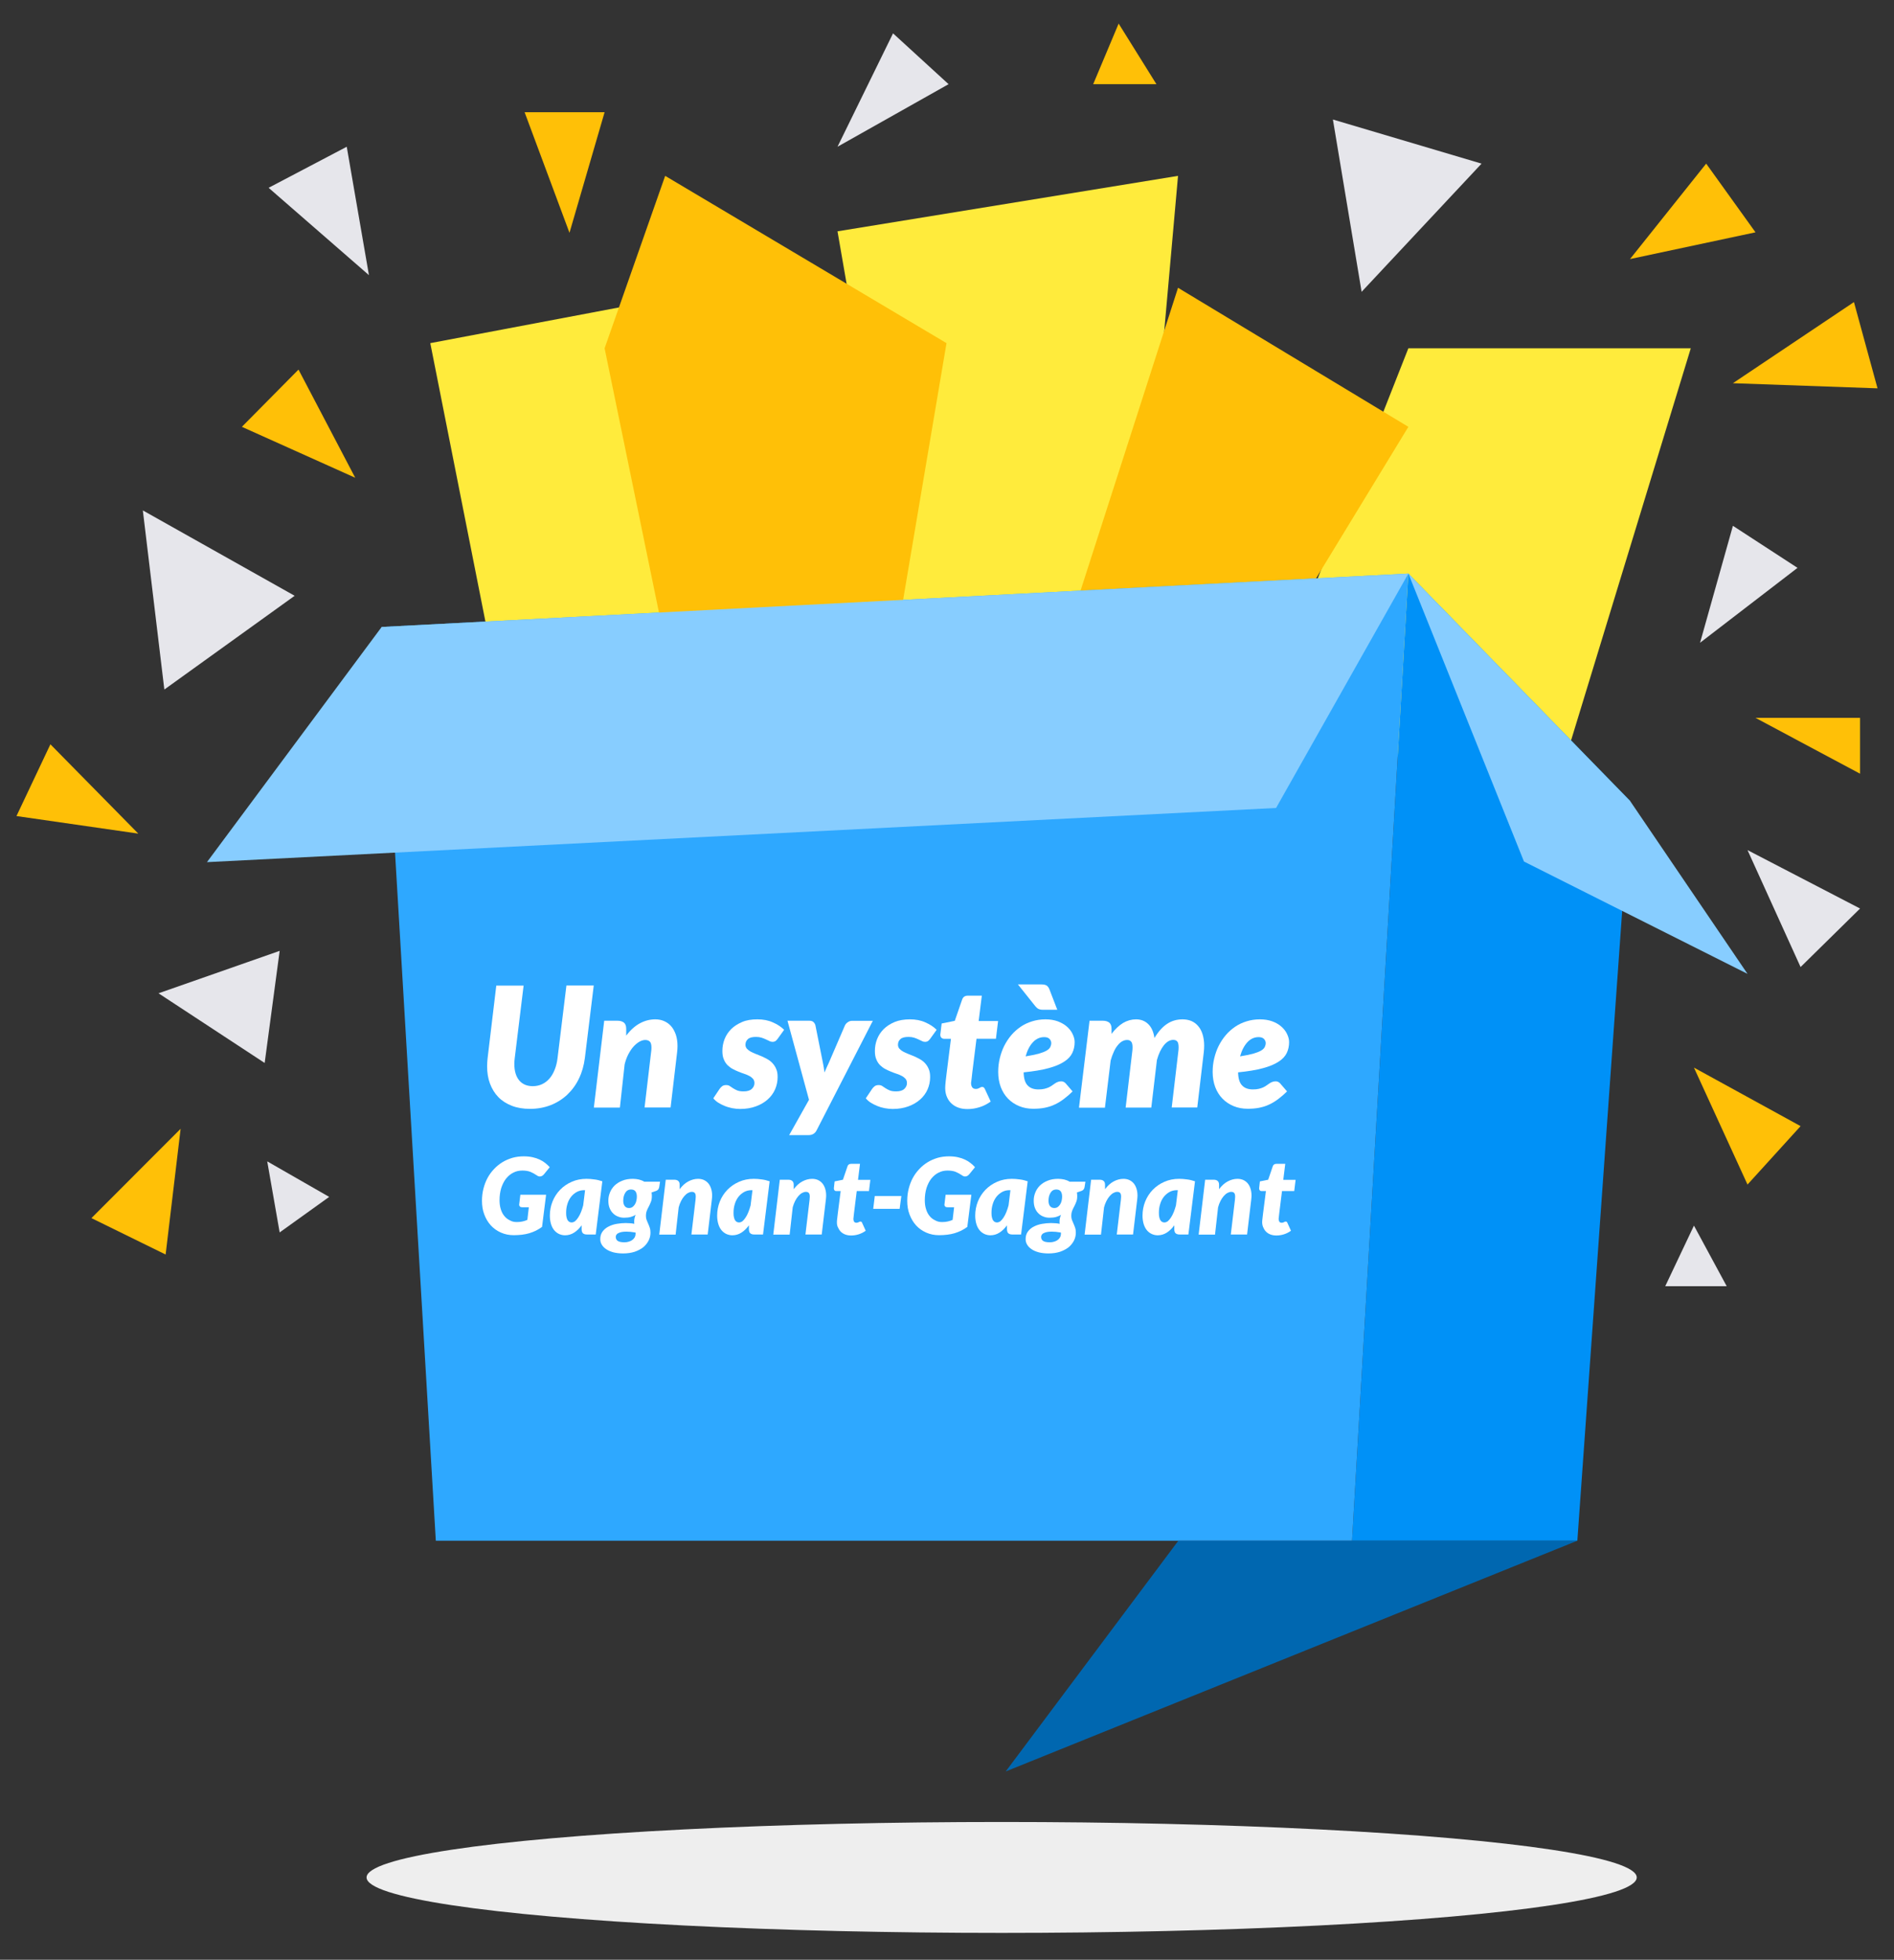 <?xml version="1.0" encoding="utf-8"?>
<!-- Generator: Adobe Illustrator 22.0.1, SVG Export Plug-In . SVG Version: 6.00 Build 0)  -->
<svg version="1.1" id="Layer_1" xmlns="http://www.w3.org/2000/svg" xmlns:xlink="http://www.w3.org/1999/xlink" x="0px" y="0px"
	 viewBox="0 0 1920 1985.8" style="enable-background:new 0 0 1920 1985.8;" xml:space="preserve">
<rect x="0" y="0" width="1920" height="1985.8" fill="#333333" stroke="none"/>
<style type="text/css">
	.st0{fill:#FFC007;}
	.st1{fill:#E6E6EB;}
	.st2{fill:#FFEB3C;}
	.st3{fill:#EEEEEE;}
	.st4{fill:#0091F7;}
	.st5{fill:#87CDFF;}
	.st6{fill:#2EA8FF;}
	.st7{fill:#0067B0;}
	.st8{fill:#FFFFFF;}
</style>
<g>
	<g>
		<polygon class="st0" points="1717.2,1081.8 1771.5,1200.3 1825.3,1141.1 		"/>
	</g>
	<g>
		<polygon class="st1" points="1717.2,1241.9 1688.1,1303.3 1750.4,1303.3 		"/>
	</g>
	<g>
		<polygon class="st1" points="1771.5,861.4 1825.3,979.9 1885.6,920.6 		"/>
	</g>
	<g>
		<polygon class="st0" points="1885.6,784 1885.6,727.4 1779.6,727.4 		"/>
	</g>
	<g>
		<polygon class="st2" points="1584.1,778.2 1714,352.9 1427.7,352.9 1269,755.7 		"/>
	</g>
	<g>
		<polygon class="st2" points="504.8,694 436.2,347.7 650.4,307.2 724.2,676.3 		"/>
	</g>
	<g>
		<polygon class="st2" points="1154.7,622.2 1194.2,178.2 849,234.4 927.5,686.7 		"/>
	</g>
	<g>
		<polygon class="st0" points="1283.6,669 1427.7,432.5 1194.2,291.6 1076.7,656.5 		"/>
	</g>
	<g>
		<polygon class="st1" points="1723.4,651.3 1822.2,575.4 1756.7,532.8 		"/>
	</g>
	<g>
		<polygon class="st0" points="1756.7,388.3 1879.4,306.1 1903.3,393.5 		"/>
	</g>
	<g>
		<polygon class="st0" points="1652.4,262.5 1729.6,165.8 1779.6,235.4 		"/>
	</g>
	<g>
		<polygon class="st1" points="1501.9,165.8 1380.3,295.7 1351.2,121.1 		"/>
	</g>
	<g>
		<polygon class="st0" points="1172.3,85.3 1108.2,85.3 1134,23.9 		"/>
	</g>
	<g>
		<polygon class="st1" points="849,148.7 961.6,85.3 905.3,33.8 		"/>
	</g>
	<g>
		<polygon class="st0" points="612.9,113.7 577.3,235.9 531.8,113.7 		"/>
	</g>
	<g>
		<polygon class="st1" points="351.5,148.7 374,278.8 272.3,190.3 		"/>
	</g>
	<g>
		<polygon class="st0" points="302.6,374.5 360.1,484.1 245.2,432.5 		"/>
	</g>
	<g>
		<polygon class="st1" points="144.8,517.2 298.7,603.7 166.6,698.7 		"/>
	</g>
	<g>
		<polygon class="st0" points="51.1,754.2 140.2,844.7 16.7,826.9 		"/>
	</g>
	<g>
		<polygon class="st1" points="160.7,1006.5 283.5,963.5 268.3,1077.1 		"/>
	</g>
	<g>
		<polygon class="st0" points="183.1,1143.8 92.7,1234.3 167.9,1271.2 		"/>
	</g>
	<g>
		<polygon class="st1" points="270.9,1176.8 283.5,1248.8 333.7,1212.8 		"/>
	</g>
	<g>
		<ellipse class="st3" cx="1015.4" cy="1902.4" rx="643.8" ry="56.2"/>
	</g>
	<g>
		<polygon class="st4" points="1599,1561.2 1370.6,1561.2 1427.7,581.2 1652.4,811.5 		"/>
	</g>
	<g>
		<polygon class="st5" points="1771.5,986.8 1544.9,873 1427.7,581.2 1652.4,811.5 		"/>
	</g>
	<g>
		<polygon class="st6" points="441.8,1561.2 1370.6,1561.2 1427.7,581.2 386.9,635.3 		"/>
	</g>
	<g>
		<polygon class="st7" points="1019.5,1795 1599,1561.2 1194.5,1561.2 		"/>
	</g>
	<g>
		<polygon class="st0" points="907.3,656.5 959.5,347.7 674.3,178.2 612.9,352.9 681.6,686.7 		"/>
	</g>
	<g>
		<polygon class="st5" points="209.8,873.6 386.9,635.3 1427.7,581.2 1293.6,818.7 		"/>
	</g>
	<g>
		<path class="st8" d="M540.1,1100.6c3.4,0,6.6-0.7,9.4-2c2.8-1.3,5.3-3.2,7.5-5.7s3.9-5.5,5.3-9c1.4-3.5,2.4-7.4,2.9-11.8l9-73.5
			h27.7l-9,73.5c-1,7.6-2.9,14.4-6,20.8c-3,6.3-7,11.7-11.8,16.3c-4.8,4.5-10.4,8.1-16.8,10.6c-6.4,2.5-13.4,3.8-21,3.8
			c-6.9,0-13-1-18.4-3.1c-5.4-2.1-10-5-13.7-8.8c-3.7-3.8-6.5-8.4-8.5-13.7s-2.9-11.2-2.9-17.6c0-2.6,0.2-5.4,0.5-8.2l8.8-73.5h27.7
			l-9,73.5c-0.1,1-0.2,2-0.3,3c-0.1,1-0.1,2-0.1,2.9c0,7.1,1.6,12.5,4.8,16.5C529.5,1098.6,534.1,1100.6,540.1,1100.6z"/>
		<path class="st8" d="M653.4,1122.3l6.6-55.9c0.1-0.9,0.2-1.7,0.3-2.5s0.1-1.5,0.1-2.2c0-3-0.5-5.1-1.6-6.2
			c-1.1-1.1-2.6-1.7-4.7-1.7c-1.9,0-3.9,0.6-6,1.8c-2.1,1.2-4.1,2.9-6,5c-1.9,2.1-3.6,4.8-5.2,7.8c-1.6,3.1-2.8,6.5-3.7,10.2
			l-4.8,43.7H602l10.5-88h13.6c2.7,0,4.8,0.7,6.4,1.9c1.5,1.3,2.3,3.3,2.3,6.2v7c4.3-5.7,8.9-9.8,13.9-12.5c5-2.7,10.2-4,15.6-4
			c3.3,0,6.3,0.6,9,1.8s5.1,2.9,7.1,5.2c2,2.3,3.5,5.1,4.7,8.5c1.1,3.3,1.7,7.2,1.7,11.5c0,1,0,2.1-0.1,3.1
			c-0.1,1.1-0.2,2.2-0.3,3.3l-6.6,55.9H653.4z"/>
		<path class="st8" d="M788.2,1052.8c-0.8,1-1.5,1.7-2.2,2.2c-0.7,0.4-1.6,0.7-2.7,0.7c-1.1,0-2.2-0.2-3.3-0.8
			c-1.1-0.5-2.3-1.1-3.6-1.7c-1.3-0.6-2.7-1.2-4.3-1.7c-1.6-0.5-3.5-0.8-5.6-0.8c-3.9,0-6.7,0.7-8.3,2.2c-1.7,1.5-2.5,3.4-2.5,5.8
			c0,1.5,0.5,2.8,1.4,3.9c1,1.1,2.2,2,3.7,2.9c1.5,0.8,3.3,1.6,5.2,2.4c1.9,0.7,3.9,1.5,6,2.4c2,0.9,4,1.9,6,3s3.7,2.5,5.2,4.1
			c1.5,1.7,2.8,3.6,3.7,5.9c1,2.2,1.4,4.9,1.4,8.1c0,4.4-0.9,8.6-2.6,12.5c-1.7,3.9-4.3,7.4-7.6,10.3c-3.3,2.9-7.2,5.2-11.9,6.9
			c-4.7,1.7-9.9,2.6-15.8,2.6c-2.8,0-5.5-0.3-8.2-0.8c-2.7-0.6-5.3-1.3-7.7-2.3c-2.4-1-4.6-2.1-6.6-3.4c-2-1.3-3.6-2.8-4.8-4.3
			l6.5-9.7c0.8-1.1,1.7-2,2.7-2.7c1-0.7,2.3-1,3.9-1c1.4,0,2.6,0.3,3.6,1c1,0.7,2.1,1.4,3.3,2.2c1.2,0.8,2.6,1.5,4.2,2.2
			c1.7,0.7,3.8,1,6.5,1c3.7,0,6.5-0.8,8.3-2.5c1.8-1.7,2.7-3.6,2.7-5.9c0-1.8-0.5-3.2-1.4-4.3c-1-1.1-2.2-2.1-3.7-2.9
			c-1.5-0.8-3.3-1.6-5.2-2.2c-1.9-0.6-3.9-1.4-5.9-2.2c-2-0.8-4-1.7-6-2.8c-1.9-1-3.6-2.4-5.2-3.9c-1.5-1.6-2.8-3.5-3.7-5.9
			c-1-2.3-1.4-5.1-1.4-8.4c0-4.1,0.7-8,2.2-11.9c1.5-3.8,3.7-7.2,6.7-10.2c3-3,6.7-5.3,11.1-7.2s9.6-2.7,15.5-2.7s11.1,1,15.7,3.1
			c4.6,2,8.4,4.5,11.4,7.5L788.2,1052.8z"/>
		<path class="st8" d="M827.9,1145.2c-0.9,1.8-2,3-3.4,3.8c-1.3,0.8-2.9,1.2-4.8,1.2h-19.7l20.1-35.8l-21.8-80.1h22.2
			c1.9,0,3.3,0.5,4.2,1.4c0.9,0.9,1.6,2,1.9,3.2l7.6,38c0.3,1.6,0.6,3.2,0.9,4.9c0.3,1.6,0.5,3.2,0.7,4.9c0.7-1.6,1.4-3.3,2.2-5
			c0.8-1.7,1.5-3.3,2.3-5l16.3-37.8c0.7-1.3,1.7-2.4,3-3.2c1.3-0.9,2.6-1.3,4-1.3h21.2L827.9,1145.2z"/>
		<path class="st8" d="M942.8,1052.8c-0.8,1-1.5,1.7-2.2,2.2c-0.7,0.4-1.6,0.7-2.7,0.7c-1.1,0-2.2-0.2-3.3-0.8
			c-1.1-0.5-2.3-1.1-3.6-1.7c-1.3-0.6-2.7-1.2-4.3-1.7c-1.6-0.5-3.5-0.8-5.6-0.8c-3.9,0-6.7,0.7-8.3,2.2c-1.7,1.5-2.5,3.4-2.5,5.8
			c0,1.5,0.5,2.8,1.4,3.9c1,1.1,2.2,2,3.7,2.9c1.5,0.8,3.3,1.6,5.2,2.4c1.9,0.7,3.9,1.5,6,2.4c2,0.9,4,1.9,6,3s3.7,2.5,5.2,4.1
			c1.5,1.7,2.8,3.6,3.7,5.9c1,2.2,1.4,4.9,1.4,8.1c0,4.4-0.9,8.6-2.6,12.5c-1.7,3.9-4.3,7.4-7.6,10.3c-3.3,2.9-7.2,5.2-11.9,6.9
			c-4.7,1.7-9.9,2.6-15.8,2.6c-2.8,0-5.5-0.3-8.2-0.8s-5.3-1.3-7.7-2.3c-2.4-1-4.6-2.1-6.6-3.4c-2-1.3-3.6-2.8-4.8-4.3l6.5-9.7
			c0.8-1.1,1.7-2,2.7-2.7c1-0.7,2.3-1,3.9-1c1.4,0,2.6,0.3,3.6,1c1,0.7,2.1,1.4,3.3,2.2c1.2,0.8,2.6,1.5,4.2,2.2
			c1.7,0.7,3.8,1,6.5,1c3.7,0,6.5-0.8,8.3-2.5c1.8-1.7,2.7-3.6,2.7-5.9c0-1.8-0.5-3.2-1.4-4.3c-1-1.1-2.2-2.1-3.7-2.9
			c-1.5-0.8-3.3-1.6-5.2-2.2c-1.9-0.6-3.9-1.4-5.9-2.2c-2-0.8-4-1.7-6-2.8c-1.9-1-3.6-2.4-5.2-3.9c-1.5-1.6-2.8-3.5-3.7-5.9
			c-1-2.3-1.4-5.1-1.4-8.4c0-4.1,0.7-8,2.2-11.9c1.5-3.8,3.7-7.2,6.7-10.2c3-3,6.7-5.3,11.1-7.2c4.4-1.8,9.6-2.7,15.5-2.7
			s11.1,1,15.7,3.1c4.6,2,8.4,4.5,11.4,7.5L942.8,1052.8z"/>
		<path class="st8" d="M958.2,1103.3c0-0.4,0-0.9,0-1.4s0.1-1.4,0.1-2.4c0.1-1,0.2-2.4,0.4-4.2c0.2-1.7,0.5-4,0.8-6.8l4.5-35.9h-7
			c-1.1,0-2-0.4-2.7-1.1c-0.8-0.7-1.1-1.8-1.1-3.2c0-0.1,0.1-0.6,0.2-1.5c0.1-0.9,0.2-1.9,0.4-3c0.1-1,0.2-2,0.3-2.9
			c0.1-0.9,0.2-1.4,0.2-1.5l0.3-2.3l13.3-2.7l7.4-21.4c0.9-2.7,2.8-4.1,5.8-4.1h14.2l-3.2,25.7h19.7l-2.2,18h-19.7l-4.3,34.5
			c-0.3,2.3-0.5,4.1-0.6,5.5c-0.2,1.3-0.3,2.4-0.4,3.1c-0.1,0.7-0.1,1.2-0.2,1.4c0,0.3,0,0.4,0,0.5c0,1.6,0.4,3,1.1,4.1
			c0.8,1.1,2,1.7,3.6,1.7c0.9,0,1.7-0.1,2.2-0.3c0.6-0.2,1.1-0.4,1.6-0.7s0.9-0.5,1.3-0.7c0.4-0.2,0.9-0.3,1.4-0.3
			c0.8,0,1.4,0.2,1.8,0.6c0.4,0.4,0.8,1,1.1,1.7l5.8,12.5c-3.5,2.5-7.3,4.5-11.3,5.7c-4,1.3-8.1,1.9-12.1,1.9
			c-3.4,0-6.5-0.4-9.2-1.4c-2.7-0.9-5-2.3-7-4.1c-2-1.8-3.5-3.9-4.6-6.4C958.9,1109.3,958.3,1106.5,958.2,1103.3z"/>
		<path class="st8" d="M1089.4,1056c0,4-0.8,7.7-2.4,11c-1.6,3.3-4.3,6.3-8.3,8.8c-3.9,2.6-9.2,4.8-15.9,6.6
			c-6.6,1.8-15,3.2-25.1,4.2c0.1,6,1.4,10.4,3.9,13.1c2.5,2.8,6.2,4.2,11.1,4.2c2.3,0,4.3-0.2,6-0.6c1.7-0.4,3.2-0.9,4.5-1.5
			c1.3-0.6,2.4-1.3,3.4-2c1-0.7,2-1.3,2.9-2s1.9-1.1,2.9-1.5c1-0.4,2.2-0.6,3.5-0.6c0.8,0,1.7,0.2,2.5,0.6c0.8,0.4,1.5,1,2.1,1.7
			l6.8,7.9c-3.1,3.1-6.2,5.7-9.1,7.9c-3,2.2-6,4.1-9.2,5.5c-3.1,1.5-6.5,2.5-10,3.2c-3.5,0.7-7.4,1-11.6,1c-5.2,0-10-0.9-14.3-2.7
			s-8.1-4.3-11.3-7.6c-3.1-3.2-5.6-7.2-7.3-11.7c-1.7-4.6-2.6-9.7-2.6-15.3c0-4.7,0.5-9.3,1.6-13.8c1.1-4.5,2.5-8.6,4.5-12.6
			c2-3.9,4.3-7.5,7.2-10.9c2.8-3.3,6-6.1,9.5-8.5c3.5-2.4,7.4-4.2,11.6-5.5c4.2-1.3,8.7-2,13.5-2c4.7,0,8.9,0.7,12.5,2
			c3.6,1.4,6.7,3.1,9.2,5.3c2.5,2.2,4.4,4.6,5.7,7.3C1088.7,1050.6,1089.4,1053.2,1089.4,1056z M1055.6,997.5c2.5,0,4.3,0.4,5.5,1.2
			c1.1,0.8,2,2,2.7,3.7l8,20.8h-14.4c-1.9,0-3.4-0.3-4.5-0.8c-1.1-0.5-2.2-1.4-3.2-2.6l-17.8-22.3H1055.6z M1058.5,1050.9
			c-4.3,0-8.2,1.7-11.4,5.2c-3.3,3.5-5.7,8.2-7.4,14.3c5.5-0.9,9.9-1.8,13.3-2.7c3.4-1,6-2,7.9-3.1c1.9-1.1,3.1-2.3,3.8-3.6
			c0.6-1.3,1-2.7,1-4.1s-0.6-2.9-1.7-4.1C1062.8,1051.5,1061,1050.9,1058.5,1050.9z"/>
		<path class="st8" d="M1093.8,1122.3l10.7-88h13.6c2.7,0,4.8,0.7,6.4,1.9c1.5,1.3,2.3,3.3,2.3,6.2v5.2c3.8-5,7.7-8.6,11.8-11.1
			c4.1-2.4,8.5-3.6,13-3.6c5,0,9.1,1.6,12.4,4.8c3.3,3.2,5.4,7.9,6.3,14.1c3.9-6.5,8.2-11.3,12.8-14.3c4.6-3.1,9.9-4.6,15.7-4.6
			c3.3,0,6.3,0.6,9,1.7c2.7,1.2,5,2.9,6.9,5.2c1.9,2.2,3.4,5,4.4,8.3c1,3.3,1.6,7.1,1.6,11.4c0,1.1-0.1,2.2-0.1,3.3
			c-0.1,1.2-0.2,2.4-0.3,3.5l-6.6,55.9h-25.9l6.6-55.9c0.1-1,0.2-1.8,0.3-2.6c0.1-0.8,0.1-1.5,0.1-2.3c0-2.9-0.4-4.9-1.3-6
			c-0.9-1.1-2.3-1.7-4.1-1.7c-1.8,0-3.4,0.5-5,1.4c-1.6,0.9-3.1,2.3-4.6,4.1c-1.4,1.8-2.7,3.9-3.9,6.4c-1.2,2.5-2.2,5.3-3.1,8.5
			l-5.7,48.2h-26l6.6-55.9c0.1-1,0.2-1.8,0.3-2.6c0.1-0.8,0.1-1.5,0.1-2.3c0-2.9-0.4-4.9-1.4-6c-0.9-1.1-2.2-1.7-4.1-1.7
			c-1.8,0-3.4,0.5-5.1,1.4c-1.7,1-3.2,2.4-4.6,4.2c-1.5,1.8-2.8,4-3.9,6.6c-1.2,2.6-2.2,5.4-3.1,8.6l-5.8,47.8H1093.8z"/>
		<path class="st8" d="M1306.8,1056c0,4-0.8,7.7-2.4,11c-1.6,3.3-4.3,6.3-8.3,8.8c-3.9,2.6-9.2,4.8-15.9,6.6
			c-6.6,1.8-15,3.2-25.1,4.2c0.1,6,1.4,10.4,3.9,13.1c2.5,2.8,6.2,4.2,11.1,4.2c2.3,0,4.3-0.2,6-0.6c1.7-0.4,3.2-0.9,4.5-1.5
			c1.3-0.6,2.4-1.3,3.4-2c1-0.7,2-1.3,2.9-2s1.9-1.1,2.9-1.5c1-0.4,2.2-0.6,3.5-0.6c0.8,0,1.7,0.2,2.5,0.6c0.8,0.4,1.5,1,2.1,1.7
			l6.8,7.9c-3.1,3.1-6.2,5.7-9.1,7.9c-3,2.2-6,4.1-9.2,5.5c-3.1,1.5-6.5,2.5-10,3.2c-3.5,0.7-7.4,1-11.6,1c-5.2,0-10-0.9-14.3-2.7
			s-8.1-4.3-11.3-7.6c-3.1-3.2-5.6-7.2-7.3-11.7c-1.7-4.6-2.6-9.7-2.6-15.3c0-4.7,0.5-9.3,1.6-13.8c1.1-4.5,2.5-8.6,4.5-12.6
			c2-3.9,4.3-7.5,7.2-10.9c2.8-3.3,6-6.1,9.5-8.5c3.5-2.4,7.4-4.2,11.6-5.5c4.2-1.3,8.7-2,13.5-2c4.7,0,8.9,0.7,12.5,2
			s6.7,3.1,9.2,5.3s4.4,4.6,5.7,7.3C1306.1,1050.6,1306.8,1053.2,1306.8,1056z M1275.9,1050.9c-4.3,0-8.2,1.7-11.4,5.2
			s-5.7,8.2-7.4,14.3c5.5-0.9,9.9-1.8,13.3-2.7c3.4-1,6-2,7.9-3.1c1.9-1.1,3.1-2.3,3.8-3.6c0.6-1.3,1-2.7,1-4.1s-0.6-2.9-1.7-4.1
			C1280.2,1051.5,1278.3,1050.9,1275.9,1050.9z"/>
		<path class="st8" d="M523.9,1238.3c2.2,0,4.1-0.2,5.8-0.6c1.7-0.4,3.4-0.9,4.9-1.6l1.5-12.8h-6.7c-1,0-1.8-0.2-2.3-0.7
			c-0.5-0.5-0.8-1.1-0.8-1.9l1.2-10.1h26.1l-4.1,32.6c-2,1.5-4.1,2.7-6.2,3.8c-2.1,1-4.4,1.9-6.7,2.6c-2.4,0.7-4.8,1.2-7.4,1.5
			c-2.6,0.3-5.3,0.5-8.3,0.5c-4.8,0-9.2-0.9-13.2-2.7c-4-1.8-7.4-4.2-10.2-7.3c-2.8-3.1-5-6.8-6.6-11.1c-1.6-4.2-2.3-8.8-2.3-13.8
			c0-4.3,0.5-8.4,1.5-12.3c1-3.9,2.4-7.6,4.2-10.9c1.8-3.3,4-6.3,6.6-9c2.5-2.7,5.4-5,8.5-6.9c3.1-1.9,6.5-3.3,10.1-4.4
			c3.6-1,7.4-1.5,11.4-1.5c3.3,0,6.4,0.3,9,0.9c2.7,0.6,5.1,1.4,7.2,2.4c2.2,1,4.1,2.2,5.7,3.5s3.2,2.7,4.5,4.2l-5.7,7
			c-1.3,1.6-2.7,2.4-4.3,2.4c-1,0-2-0.3-2.9-1c-1.3-0.8-2.5-1.6-3.6-2.2c-1.1-0.6-2.2-1.1-3.4-1.6c-1.1-0.4-2.3-0.7-3.6-0.9
			c-1.3-0.2-2.7-0.3-4.3-0.3c-3.4,0-6.5,0.7-9.3,2.2c-2.8,1.4-5.2,3.5-7.3,6.1c-2,2.6-3.6,5.8-4.8,9.5c-1.1,3.7-1.7,7.8-1.7,12.2
			c0,3.4,0.4,6.5,1.3,9.2c0.8,2.7,2,5,3.6,6.9c1.5,1.9,3.4,3.3,5.5,4.3C518.9,1237.8,521.3,1238.3,523.9,1238.3z"/>
		<path class="st8" d="M603.9,1250.9H595c-1,0-1.9-0.1-2.6-0.4s-1.3-0.6-1.7-1.1c-0.4-0.5-0.7-1-0.8-1.7c-0.2-0.7-0.3-1.3-0.3-2.1
			v-4c-2.3,3.2-4.8,5.6-7.6,7.4c-2.8,1.8-5.9,2.7-9.2,2.7c-2,0-3.9-0.4-5.8-1.2c-1.8-0.8-3.5-2-4.9-3.6c-1.4-1.6-2.6-3.7-3.4-6.2
			c-0.8-2.5-1.3-5.5-1.3-8.9c0-5,0.9-9.8,2.7-14.3c1.8-4.5,4.4-8.5,7.7-11.9s7.2-6.1,11.8-8.1c4.5-2,9.5-3,14.9-3
			c2.7,0,5.3,0.2,8,0.6c2.7,0.3,5.4,1,8.1,1.9L603.9,1250.9z M579.4,1238.7c1.2,0,2.4-0.4,3.6-1.3c1.1-1,2.2-2.2,3.2-3.8
			c1-1.6,2-3.4,2.8-5.5s1.6-4.3,2.2-6.7l1.9-15.4h-1c-2.7,0-5.2,0.6-7.4,1.8c-2.2,1.2-4.2,2.9-5.8,4.9c-1.6,2.1-2.9,4.5-3.7,7.3
			c-0.9,2.8-1.3,5.7-1.3,8.9c0,1.8,0.1,3.3,0.4,4.5c0.3,1.3,0.7,2.3,1.1,3c0.5,0.8,1.1,1.3,1.7,1.7
			C577.9,1238.5,578.7,1238.7,579.4,1238.7z"/>
		<path class="st8" d="M660.8,1212c0,2.3-0.3,4.3-1,5.9c-0.6,1.6-1.3,3.1-2,4.5c-0.8,1.4-1.5,2.9-2.1,4.4c-0.6,1.5-0.9,3.3-0.9,5.3
			c0,1.5,0.2,2.8,0.7,4.1c0.5,1.2,1,2.5,1.6,3.8c0.6,1.3,1.1,2.6,1.6,4.1c0.5,1.4,0.7,3.1,0.7,4.9c0,2.9-0.6,5.5-1.9,8.1
			c-1.3,2.5-3.1,4.8-5.4,6.7c-2.4,1.9-5.3,3.4-8.7,4.6c-3.4,1.1-7.4,1.7-11.8,1.7c-3.6,0-6.8-0.4-9.7-1.1c-2.9-0.8-5.3-1.8-7.2-3.1
			c-2-1.3-3.5-2.8-4.6-4.6s-1.6-3.7-1.6-5.7c0-3.1,0.8-5.7,2.4-7.8c1.6-2.1,3.6-3.8,6.1-5c2.5-1.3,5.3-2.2,8.3-2.7
			c3-0.5,6-0.8,8.9-0.8c1.7,0,3.2,0.1,4.7,0.2c1.5,0.1,2.9,0.3,4.1,0.6c-0.1-0.4-0.1-0.9-0.1-1.3s0-0.9,0-1.4c0-1.9,0.5-4,1.4-6.5
			c-1.4,1-3,1.7-4.8,2.2c-1.8,0.5-4.1,0.8-6.7,0.8c-2.1,0-4.1-0.3-6.1-1.1c-1.9-0.7-3.6-1.7-5.1-3.2c-1.5-1.4-2.7-3.2-3.6-5.4
			c-0.9-2.2-1.3-4.7-1.3-7.7c0-2.7,0.5-5.4,1.6-8.1c1-2.6,2.6-5,4.7-7.1c2.1-2,4.7-3.7,7.8-4.9c3.1-1.3,6.7-1.9,10.8-1.9
			c2.1,0,4.1,0.3,6.1,0.7c1.9,0.5,3.8,1.2,5.4,2.2h16l-0.8,5.2c-0.3,2.2-1.4,3.5-3.1,4.1l-4.7,1.6
			C660.7,1209.5,660.8,1210.7,660.8,1212z M644.3,1250.2c0-0.2,0-0.4,0-0.7c0-0.2,0-0.4-0.1-0.6c-1.8-0.3-3.5-0.5-5-0.7
			c-1.5-0.1-2.9-0.2-4.1-0.2c-1.9,0-3.6,0.1-5,0.4c-1.4,0.3-2.5,0.7-3.4,1.2c-0.9,0.4-1.5,1-1.9,1.7c-0.4,0.6-0.6,1.3-0.6,2
			c0,1.8,0.7,3.2,2,4.1c1.3,0.9,3.6,1.4,6.8,1.4c1.7,0,3.2-0.2,4.6-0.7c1.4-0.4,2.6-1,3.6-1.8c1-0.8,1.8-1.7,2.3-2.7
			C644,1252.7,644.3,1251.5,644.3,1250.2z M637.7,1224.1c1.3,0,2.5-0.4,3.4-1c1-0.7,1.8-1.6,2.5-2.7c0.7-1.1,1.2-2.3,1.5-3.7
			c0.3-1.4,0.5-2.7,0.5-4.1c0-2.4-0.5-4.1-1.4-5.4c-1-1.3-2.5-1.9-4.5-1.9c-1.3,0-2.5,0.3-3.5,0.9c-1,0.6-1.8,1.5-2.4,2.5
			c-0.6,1-1.1,2.2-1.5,3.6c-0.3,1.3-0.5,2.8-0.5,4.3c0,2.4,0.5,4.2,1.5,5.5C634.3,1223.4,635.7,1224.1,637.7,1224.1z"/>
		<path class="st8" d="M700.9,1250.9l4.2-35.3c0.1-0.6,0.1-1.1,0.1-1.6c0.1-0.5,0.1-0.9,0.1-1.3c0-1.9-0.3-3.2-1-3.9
			c-0.7-0.8-1.7-1.1-3-1.1c-1.2,0-2.5,0.4-3.8,1.1c-1.3,0.7-2.6,1.8-3.8,3.2c-1.2,1.4-2.3,3-3.3,5c-1,2-1.8,4.1-2.4,6.4l-3.1,27.6
			h-16.6l6.6-55.6h8.6c1.7,0,3.1,0.4,4,1.2c1,0.8,1.5,2.1,1.5,3.9v4.5c2.7-3.6,5.6-6.2,8.8-7.9c3.2-1.7,6.5-2.6,9.9-2.6
			c2.1,0,4,0.4,5.7,1.1c1.7,0.8,3.2,1.8,4.5,3.3c1.3,1.5,2.2,3.2,2.9,5.3c0.7,2.1,1.1,4.5,1.1,7.3c0,0.6,0,1.3-0.1,2
			c-0.1,0.7-0.1,1.4-0.2,2.1l-4.2,35.3H700.9z"/>
		<path class="st8" d="M773.5,1250.9h-8.9c-1,0-1.9-0.1-2.6-0.4c-0.7-0.3-1.3-0.6-1.7-1.1c-0.4-0.5-0.7-1-0.8-1.7
			c-0.2-0.7-0.3-1.3-0.3-2.1v-4c-2.3,3.2-4.8,5.6-7.6,7.4c-2.8,1.8-5.9,2.7-9.2,2.7c-2,0-3.9-0.4-5.8-1.2c-1.8-0.8-3.5-2-4.9-3.6
			c-1.4-1.6-2.6-3.7-3.4-6.2c-0.8-2.5-1.3-5.5-1.3-8.9c0-5,0.9-9.8,2.7-14.3c1.8-4.5,4.4-8.5,7.7-11.9c3.3-3.4,7.2-6.1,11.8-8.1
			c4.5-2,9.5-3,14.9-3c2.7,0,5.3,0.2,8,0.6c2.7,0.3,5.4,1,8.1,1.9L773.5,1250.9z M749.1,1238.7c1.2,0,2.4-0.4,3.6-1.3
			c1.1-1,2.2-2.2,3.2-3.8c1-1.6,2-3.4,2.8-5.5s1.6-4.3,2.2-6.7l1.9-15.4h-1c-2.7,0-5.2,0.6-7.4,1.8c-2.2,1.2-4.2,2.9-5.8,4.9
			c-1.6,2.1-2.9,4.5-3.7,7.3c-0.9,2.8-1.3,5.7-1.3,8.9c0,1.8,0.1,3.3,0.4,4.5c0.3,1.3,0.7,2.3,1.1,3c0.5,0.8,1.1,1.3,1.7,1.7
			C747.6,1238.5,748.3,1238.7,749.1,1238.7z"/>
		<path class="st8" d="M816.5,1250.9l4.2-35.3c0.1-0.6,0.1-1.1,0.1-1.6c0.1-0.5,0.1-0.9,0.1-1.3c0-1.9-0.3-3.2-1-3.9
			c-0.7-0.8-1.7-1.1-3-1.1c-1.2,0-2.5,0.4-3.8,1.1c-1.3,0.7-2.6,1.8-3.8,3.2c-1.2,1.4-2.3,3-3.3,5c-1,2-1.8,4.1-2.4,6.4l-3.1,27.6
			h-16.6l6.6-55.6h8.6c1.7,0,3.1,0.4,4,1.2c1,0.8,1.5,2.1,1.5,3.9v4.5c2.7-3.6,5.6-6.2,8.8-7.9c3.2-1.7,6.5-2.6,9.9-2.6
			c2.1,0,4,0.4,5.7,1.1c1.7,0.8,3.2,1.8,4.5,3.3c1.3,1.5,2.2,3.2,2.9,5.3c0.7,2.1,1.1,4.5,1.1,7.3c0,0.6,0,1.3-0.1,2
			c-0.1,0.7-0.1,1.4-0.2,2.1l-4.2,35.3H816.5z"/>
		<path class="st8" d="M848.4,1238.9c0-0.3,0-0.6,0-0.9s0-0.9,0.1-1.5c0.1-0.6,0.1-1.5,0.3-2.6c0.1-1.1,0.3-2.5,0.5-4.3l2.9-22.7
			h-4.5c-0.7,0-1.3-0.2-1.7-0.7c-0.4-0.4-0.7-1.1-0.7-2c0,0,0.1-0.4,0.1-0.9c0.1-0.6,0.1-1.2,0.2-1.9c0.1-0.6,0.1-1.3,0.2-1.8
			c0.1-0.6,0.1-0.9,0.1-1l0.2-1.5l8.4-1.7l4.6-13.5c0.5-1.7,1.8-2.6,3.7-2.6h9l-2,16.2h12.5l-1.4,11.4h-12.4l-2.7,21.8
			c-0.2,1.5-0.3,2.6-0.4,3.5c-0.1,0.8-0.2,1.5-0.2,1.9s-0.1,0.8-0.1,0.9c0,0.2,0,0.3,0,0.3c0,1,0.3,1.9,0.7,2.6
			c0.5,0.7,1.2,1.1,2.3,1.1c0.6,0,1.1-0.1,1.4-0.2c0.4-0.1,0.7-0.3,1-0.4c0.3-0.2,0.6-0.3,0.8-0.4c0.3-0.1,0.5-0.2,0.9-0.2
			c0.5,0,0.9,0.1,1.1,0.3c0.3,0.2,0.5,0.6,0.7,1.1l3.6,7.9c-2.2,1.6-4.6,2.8-7.1,3.6c-2.5,0.8-5.1,1.2-7.6,1.2
			c-2.2,0-4.1-0.3-5.8-0.9c-1.7-0.6-3.2-1.5-4.4-2.6s-2.2-2.5-2.9-4.1C848.8,1242.7,848.4,1240.9,848.4,1238.9z"/>
		<path class="st8" d="M886.8,1211.9h26.9l-1.7,13h-26.8L886.8,1211.9z"/>
		<path class="st8" d="M955,1238.3c2.2,0,4.1-0.2,5.8-0.6c1.7-0.4,3.4-0.9,4.9-1.6l1.5-12.8h-6.7c-1,0-1.8-0.2-2.3-0.7
			c-0.5-0.5-0.8-1.1-0.8-1.9l1.2-10.1h26.1l-4.1,32.6c-2,1.5-4.1,2.7-6.2,3.8c-2.1,1-4.4,1.9-6.7,2.6c-2.4,0.7-4.8,1.2-7.4,1.5
			c-2.6,0.3-5.3,0.5-8.3,0.5c-4.8,0-9.2-0.9-13.2-2.7c-4-1.8-7.4-4.2-10.2-7.3c-2.8-3.1-5-6.8-6.6-11.1c-1.6-4.2-2.3-8.8-2.3-13.8
			c0-4.3,0.5-8.4,1.5-12.3c1-3.9,2.4-7.6,4.2-10.9c1.8-3.3,4-6.3,6.6-9c2.5-2.7,5.4-5,8.5-6.9c3.1-1.9,6.5-3.3,10.1-4.4
			c3.6-1,7.4-1.5,11.4-1.5c3.3,0,6.4,0.3,9,0.9c2.7,0.6,5.1,1.4,7.2,2.4c2.2,1,4.1,2.2,5.7,3.5s3.2,2.7,4.5,4.2l-5.7,7
			c-1.3,1.6-2.7,2.4-4.3,2.4c-1,0-2-0.3-2.9-1c-1.3-0.8-2.5-1.6-3.6-2.2c-1.1-0.6-2.2-1.1-3.4-1.6c-1.1-0.4-2.3-0.7-3.6-0.9
			c-1.3-0.2-2.7-0.3-4.3-0.3c-3.4,0-6.5,0.7-9.3,2.2c-2.8,1.4-5.2,3.5-7.3,6.1c-2,2.6-3.6,5.8-4.8,9.5c-1.1,3.7-1.7,7.8-1.7,12.2
			c0,3.4,0.4,6.5,1.3,9.2c0.8,2.7,2,5,3.6,6.9c1.5,1.9,3.4,3.3,5.5,4.3C950.1,1237.8,952.4,1238.3,955,1238.3z"/>
		<path class="st8" d="M1035.1,1250.9h-8.9c-1,0-1.9-0.1-2.6-0.4c-0.7-0.3-1.3-0.6-1.7-1.1c-0.4-0.5-0.7-1-0.8-1.7
			c-0.2-0.7-0.3-1.3-0.3-2.1v-4c-2.3,3.2-4.8,5.6-7.6,7.4c-2.8,1.8-5.9,2.7-9.2,2.7c-2,0-3.9-0.4-5.8-1.2c-1.8-0.8-3.5-2-4.9-3.6
			c-1.4-1.6-2.6-3.7-3.4-6.2c-0.8-2.5-1.3-5.5-1.3-8.9c0-5,0.9-9.8,2.7-14.3c1.8-4.5,4.4-8.5,7.7-11.9c3.3-3.4,7.2-6.1,11.8-8.1
			c4.5-2,9.5-3,14.9-3c2.7,0,5.3,0.2,8,0.6c2.7,0.3,5.4,1,8.1,1.9L1035.1,1250.9z M1010.6,1238.7c1.2,0,2.4-0.4,3.6-1.3
			c1.1-1,2.2-2.2,3.2-3.8c1-1.6,2-3.4,2.8-5.5s1.6-4.3,2.2-6.7l1.9-15.4h-1c-2.7,0-5.2,0.6-7.4,1.8c-2.2,1.2-4.2,2.9-5.8,4.9
			c-1.6,2.1-2.9,4.5-3.7,7.3c-0.9,2.8-1.3,5.7-1.3,8.9c0,1.8,0.1,3.3,0.4,4.5c0.3,1.3,0.7,2.3,1.1,3c0.5,0.8,1.1,1.3,1.7,1.7
			C1009.1,1238.5,1009.8,1238.7,1010.6,1238.7z"/>
		<path class="st8" d="M1092,1212c0,2.3-0.3,4.3-1,5.9c-0.6,1.6-1.3,3.1-2,4.5c-0.8,1.4-1.5,2.9-2.1,4.4c-0.6,1.5-0.9,3.3-0.9,5.3
			c0,1.5,0.2,2.8,0.7,4.1c0.5,1.2,1,2.5,1.6,3.8c0.6,1.3,1.1,2.6,1.6,4.1c0.5,1.4,0.7,3.1,0.7,4.9c0,2.9-0.6,5.5-1.9,8.1
			c-1.3,2.5-3.1,4.8-5.4,6.7c-2.4,1.9-5.3,3.4-8.7,4.6c-3.4,1.1-7.4,1.7-11.8,1.7c-3.6,0-6.8-0.4-9.7-1.1c-2.9-0.8-5.3-1.8-7.2-3.1
			c-2-1.3-3.5-2.8-4.6-4.6c-1.1-1.8-1.6-3.7-1.6-5.7c0-3.1,0.8-5.7,2.4-7.8c1.6-2.1,3.6-3.8,6.1-5c2.5-1.3,5.3-2.2,8.3-2.7
			c3-0.5,6-0.8,8.9-0.8c1.7,0,3.2,0.1,4.7,0.2c1.5,0.1,2.9,0.3,4.1,0.6c-0.1-0.4-0.1-0.9-0.1-1.3s0-0.9,0-1.4c0-1.9,0.5-4,1.4-6.5
			c-1.4,1-3,1.7-4.8,2.2c-1.8,0.5-4.1,0.8-6.7,0.8c-2.1,0-4.1-0.3-6.1-1.1c-1.9-0.7-3.6-1.7-5.1-3.2c-1.5-1.4-2.7-3.2-3.6-5.4
			c-0.9-2.2-1.3-4.7-1.3-7.7c0-2.7,0.5-5.4,1.6-8.1c1-2.6,2.6-5,4.7-7.1c2.1-2,4.7-3.7,7.8-4.9c3.1-1.3,6.7-1.9,10.8-1.9
			c2.1,0,4.1,0.3,6.1,0.7c1.9,0.5,3.8,1.2,5.4,2.2h16l-0.8,5.2c-0.3,2.2-1.4,3.5-3.1,4.1l-4.7,1.6
			C1091.9,1209.5,1092,1210.7,1092,1212z M1075.5,1250.2c0-0.2,0-0.4,0-0.7c0-0.2,0-0.4-0.1-0.6c-1.8-0.3-3.5-0.5-5-0.7
			c-1.5-0.1-2.9-0.2-4.1-0.2c-1.9,0-3.6,0.1-5,0.4s-2.5,0.7-3.4,1.2c-0.9,0.4-1.5,1-1.9,1.7c-0.4,0.6-0.6,1.3-0.6,2
			c0,1.8,0.7,3.2,2,4.1c1.3,0.9,3.6,1.4,6.8,1.4c1.7,0,3.2-0.2,4.6-0.7c1.4-0.4,2.6-1,3.6-1.8c1-0.8,1.8-1.7,2.3-2.7
			C1075.2,1252.7,1075.5,1251.5,1075.5,1250.2z M1068.8,1224.1c1.3,0,2.5-0.4,3.4-1c1-0.7,1.8-1.6,2.5-2.7c0.7-1.1,1.2-2.3,1.5-3.7
			c0.3-1.4,0.5-2.7,0.5-4.1c0-2.4-0.5-4.1-1.4-5.4c-1-1.3-2.5-1.9-4.5-1.9c-1.3,0-2.5,0.3-3.5,0.9c-1,0.6-1.8,1.5-2.4,2.5
			c-0.6,1-1.1,2.2-1.5,3.6c-0.3,1.3-0.5,2.8-0.5,4.3c0,2.4,0.5,4.2,1.5,5.5C1065.4,1223.4,1066.9,1224.1,1068.8,1224.1z"/>
		<path class="st8" d="M1132.1,1250.9l4.2-35.3c0.1-0.6,0.1-1.1,0.1-1.6c0.1-0.5,0.1-0.9,0.1-1.3c0-1.9-0.3-3.2-1-3.9
			c-0.7-0.8-1.7-1.1-3-1.1c-1.2,0-2.5,0.4-3.8,1.1c-1.3,0.7-2.6,1.8-3.8,3.2c-1.2,1.4-2.3,3-3.3,5c-1,2-1.8,4.1-2.4,6.4l-3.1,27.6
			h-16.6l6.6-55.6h8.6c1.7,0,3.1,0.4,4,1.2c1,0.8,1.5,2.1,1.5,3.9v4.5c2.7-3.6,5.6-6.2,8.8-7.9c3.2-1.7,6.5-2.6,9.9-2.6
			c2.1,0,4,0.4,5.7,1.1c1.7,0.8,3.2,1.8,4.5,3.3c1.3,1.5,2.2,3.2,2.9,5.3c0.7,2.1,1.1,4.5,1.1,7.3c0,0.6,0,1.3-0.1,2
			c-0.1,0.7-0.1,1.4-0.2,2.1l-4.2,35.3H1132.1z"/>
		<path class="st8" d="M1204.7,1250.9h-8.9c-1,0-1.9-0.1-2.6-0.4s-1.3-0.6-1.7-1.1c-0.4-0.5-0.7-1-0.8-1.7c-0.2-0.7-0.3-1.3-0.3-2.1
			v-4c-2.3,3.2-4.8,5.6-7.6,7.4c-2.8,1.8-5.9,2.7-9.2,2.7c-2,0-3.9-0.4-5.8-1.2c-1.8-0.8-3.5-2-4.9-3.6c-1.4-1.6-2.6-3.7-3.4-6.2
			c-0.8-2.5-1.3-5.5-1.3-8.9c0-5,0.9-9.8,2.7-14.3c1.8-4.5,4.4-8.5,7.7-11.9c3.3-3.4,7.2-6.1,11.8-8.1c4.5-2,9.5-3,14.9-3
			c2.7,0,5.3,0.2,8,0.6c2.7,0.3,5.4,1,8.1,1.9L1204.7,1250.9z M1180.3,1238.7c1.2,0,2.4-0.4,3.6-1.3c1.1-1,2.2-2.2,3.2-3.8
			c1-1.6,2-3.4,2.8-5.5s1.6-4.3,2.2-6.7l1.9-15.4h-1c-2.7,0-5.2,0.6-7.4,1.8c-2.2,1.2-4.2,2.9-5.8,4.9c-1.6,2.1-2.9,4.5-3.7,7.3
			c-0.9,2.8-1.3,5.7-1.3,8.9c0,1.8,0.1,3.3,0.4,4.5c0.3,1.3,0.7,2.3,1.1,3c0.5,0.8,1.1,1.3,1.7,1.7
			C1178.8,1238.5,1179.5,1238.7,1180.3,1238.7z"/>
		<path class="st8" d="M1247.7,1250.9l4.2-35.3c0.1-0.6,0.1-1.1,0.1-1.6c0.1-0.5,0.1-0.9,0.1-1.3c0-1.9-0.3-3.2-1-3.9
			c-0.7-0.8-1.7-1.1-3-1.1c-1.2,0-2.5,0.4-3.8,1.1c-1.3,0.7-2.6,1.8-3.8,3.2c-1.2,1.4-2.3,3-3.3,5c-1,2-1.8,4.1-2.4,6.4l-3.1,27.6
			h-16.6l6.6-55.6h8.6c1.7,0,3.1,0.4,4,1.2c1,0.8,1.5,2.1,1.5,3.9v4.5c2.7-3.6,5.6-6.2,8.8-7.9c3.2-1.7,6.5-2.6,9.9-2.6
			c2.1,0,4,0.4,5.7,1.1c1.7,0.8,3.2,1.8,4.5,3.3c1.3,1.5,2.2,3.2,2.9,5.3c0.7,2.1,1.1,4.5,1.1,7.3c0,0.6,0,1.3-0.1,2
			c-0.1,0.7-0.1,1.4-0.2,2.1l-4.2,35.3H1247.7z"/>
		<path class="st8" d="M1279.5,1238.9c0-0.3,0-0.6,0-0.9s0-0.9,0.1-1.5c0.1-0.6,0.1-1.5,0.3-2.6c0.1-1.1,0.3-2.5,0.5-4.3l2.9-22.7
			h-4.5c-0.7,0-1.3-0.2-1.7-0.7c-0.4-0.4-0.7-1.1-0.7-2c0,0,0.1-0.4,0.1-0.9c0.1-0.6,0.1-1.2,0.2-1.9c0.1-0.6,0.1-1.3,0.2-1.8
			c0.1-0.6,0.1-0.9,0.1-1l0.2-1.5l8.4-1.7l4.6-13.5c0.5-1.7,1.8-2.6,3.7-2.6h9l-2,16.2h12.5l-1.4,11.4h-12.4l-2.7,21.8
			c-0.2,1.5-0.3,2.6-0.4,3.5c-0.1,0.8-0.2,1.5-0.2,1.9c-0.1,0.4-0.1,0.8-0.1,0.9c0,0.2,0,0.3,0,0.3c0,1,0.3,1.9,0.7,2.6
			c0.5,0.7,1.2,1.1,2.3,1.1c0.6,0,1.1-0.1,1.4-0.2c0.4-0.1,0.7-0.3,1-0.4c0.3-0.2,0.6-0.3,0.8-0.4c0.3-0.1,0.5-0.2,0.9-0.2
			c0.5,0,0.9,0.1,1.1,0.3c0.3,0.2,0.5,0.6,0.7,1.1l3.6,7.9c-2.2,1.6-4.6,2.8-7.1,3.6c-2.5,0.8-5.1,1.2-7.6,1.2
			c-2.2,0-4.1-0.3-5.8-0.9c-1.7-0.6-3.2-1.5-4.4-2.6c-1.2-1.1-2.2-2.5-2.9-4.1C1280,1242.7,1279.6,1240.9,1279.5,1238.9z"/>
	</g>
</g>
</svg>
